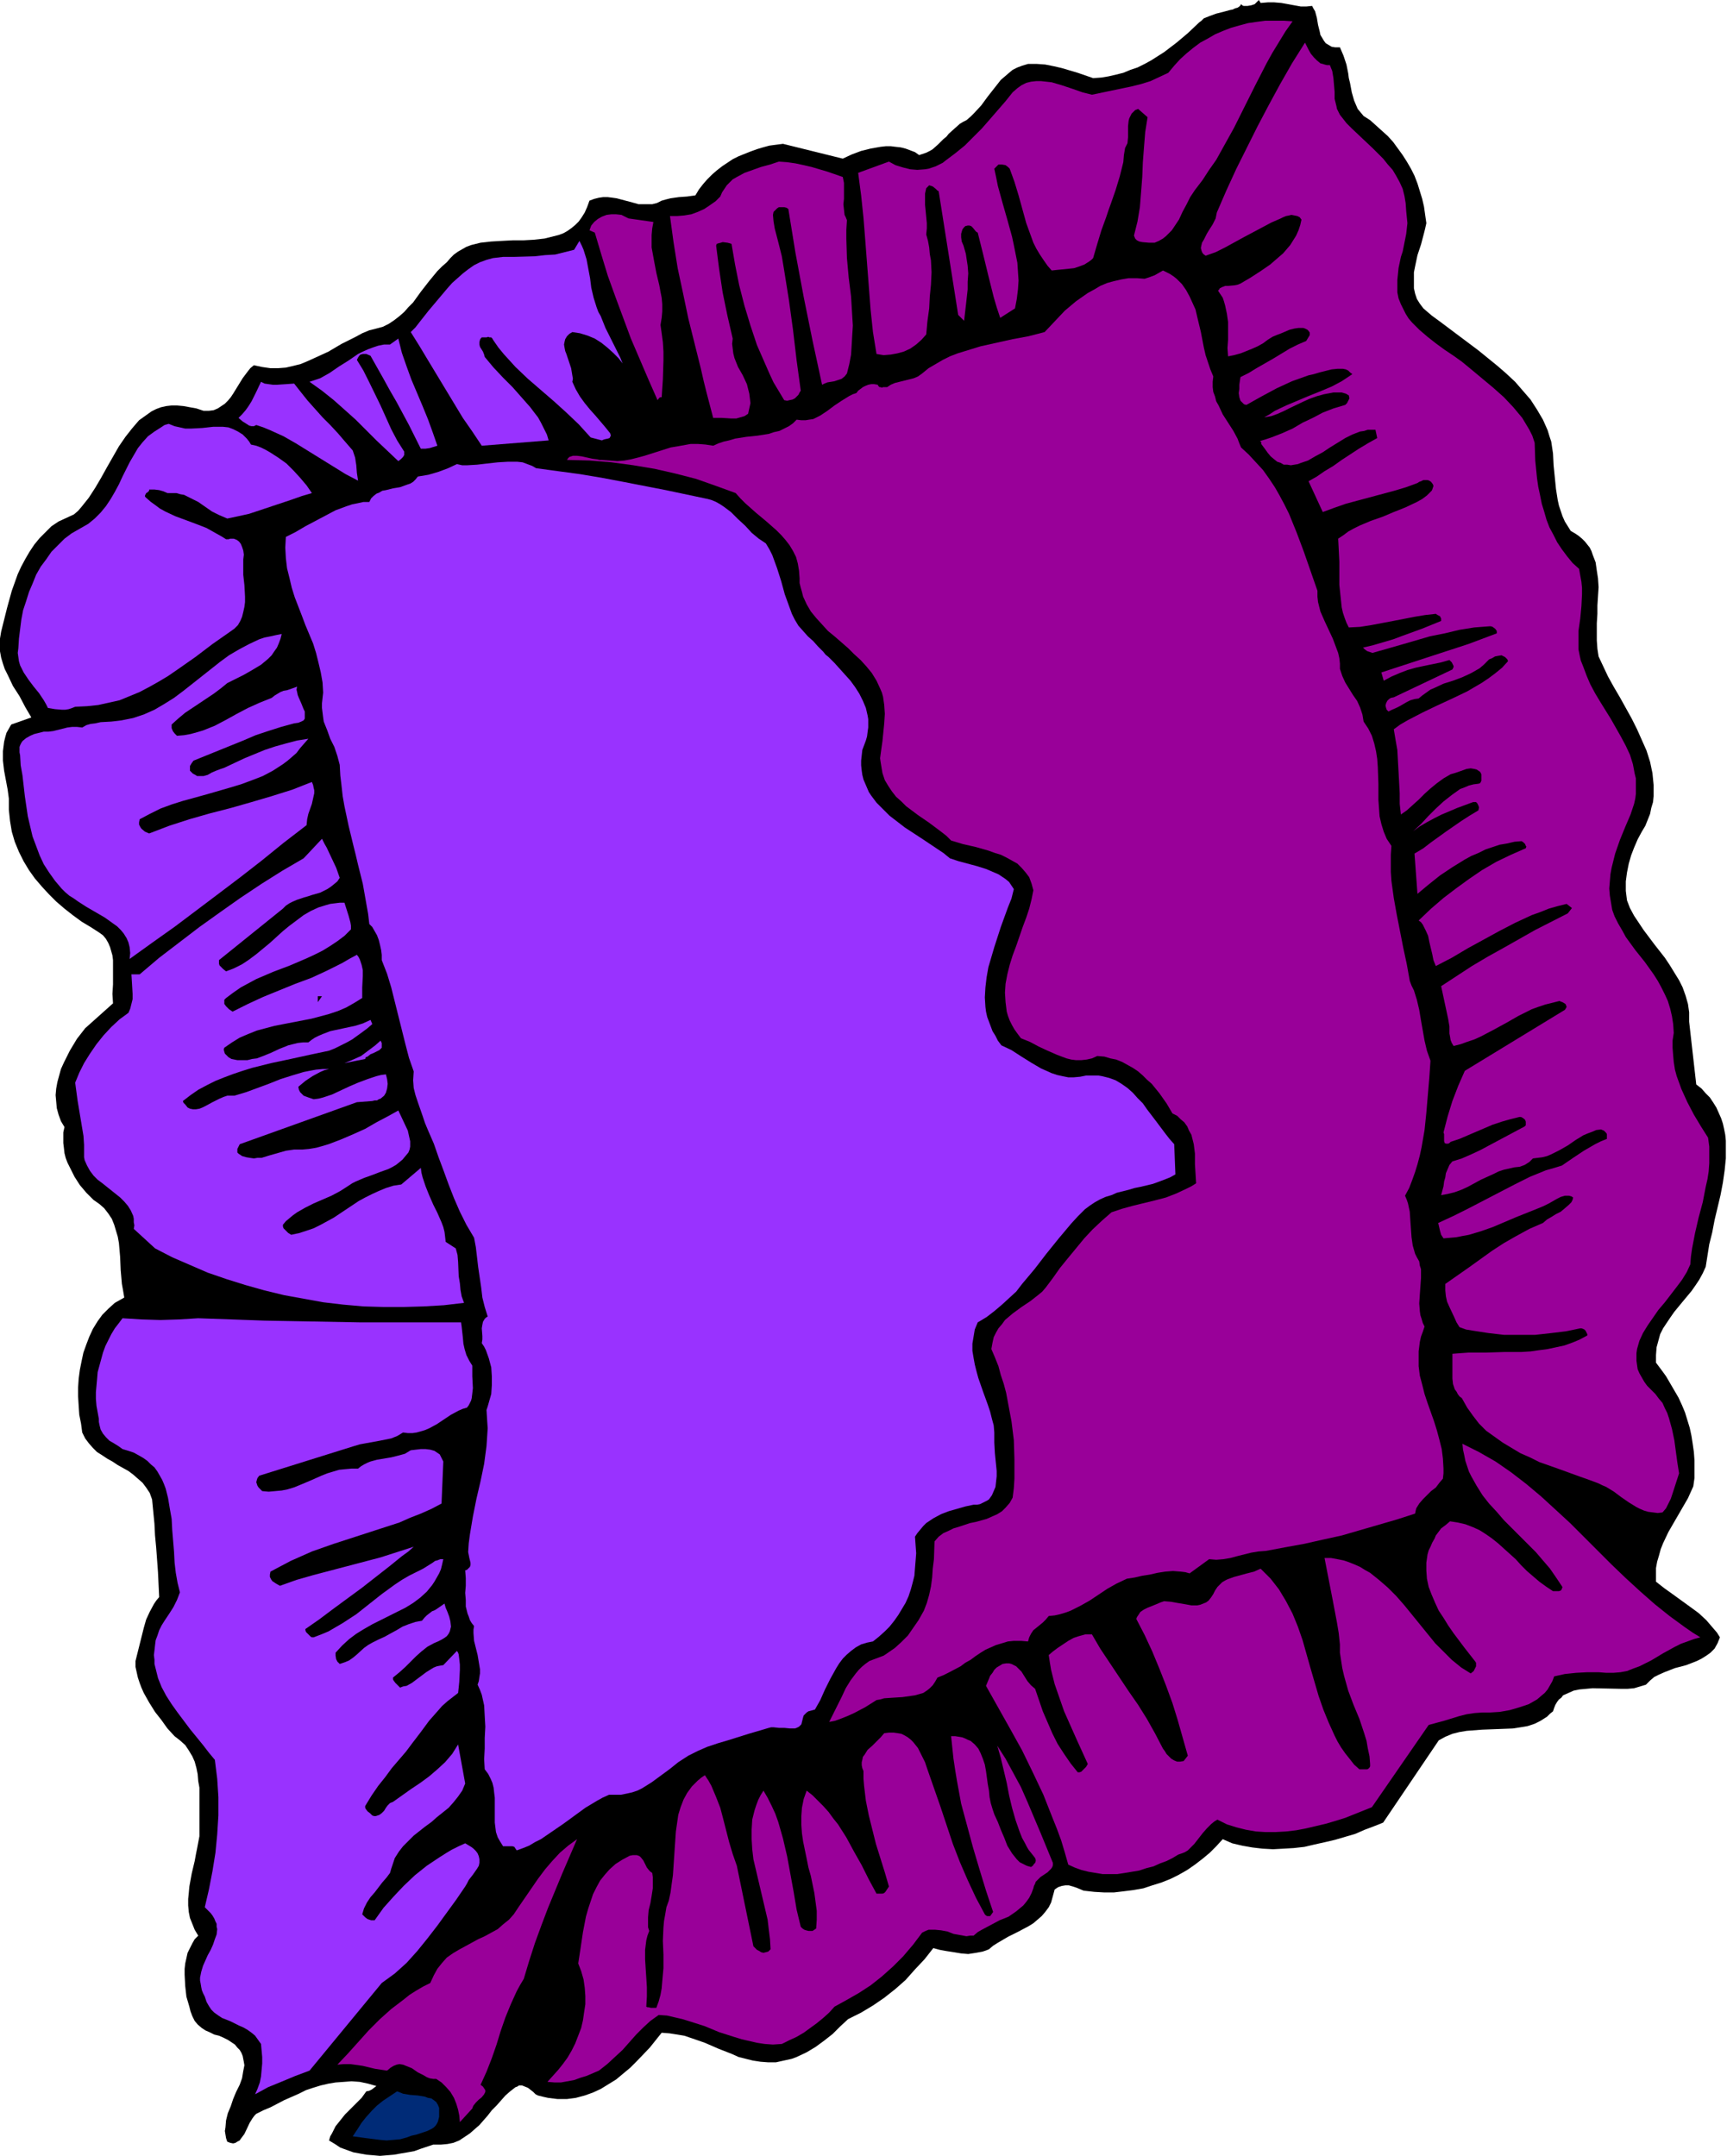 <svg xmlns="http://www.w3.org/2000/svg" fill-rule="evenodd" height="588.515" preserveAspectRatio="none" stroke-linecap="round" viewBox="0 0 2918 3642" width="471.446"><style>.brush1{fill:#000}.pen1{stroke:none}.brush2{fill:#909}.brush3{fill:#9932ff}</style><path class="pen1 brush1" d="m2130 5 12-1h11l12 1 11 2 11 2 11 2h9l10-1 2 4 3 5 3 11 2 12 3 12 1 5 3 5 3 5 3 4 5 3 5 3 6 1h8l3 7 3 7 5 15 3 15 1 8 2 8 3 16 4 14 3 7 3 7 5 6 5 6 11 7 10 9 10 9 10 9 9 10 8 11 8 11 7 11 7 12 6 12 5 13 4 13 4 13 3 13 2 14 2 14-2 9-2 8-5 19-6 18-4 19-2 10v27l2 9 3 9 5 8 6 8 14 12 15 11 32 24 32 24 16 13 16 13 15 13 15 14 13 15 13 15 11 17 10 17 4 9 4 9 3 10 3 9 3 20 1 20 2 20 2 20 3 19 2 9 3 9 3 9 4 9 5 8 5 8 7 4 6 4 6 5 5 5 4 5 4 5 3 6 2 6 5 13 2 14 2 13 1 15-2 31v14l-1 16v29l1 14 2 13 8 17 8 17 10 18 10 17 10 18 10 18 9 18 8 18 8 18 6 19 4 19 1 10 1 10v19l-1 10-3 10-2 10-4 10-4 10-6 10-7 13-6 14-5 13-4 14-3 15-2 15v16l2 16 5 13 7 13 8 12 8 12 18 24 18 23 8 12 8 13 8 13 6 12 5 14 4 14 2 14v16l12 106 9 7 7 8 7 7 6 9 5 8 4 9 4 9 3 9 2 9 2 10 1 10v30l-2 20-3 21-4 21-10 42-4 21-5 20-3 19-3 19-5 11-6 11-6 9-7 10-15 18-14 17-7 10-6 9-6 9-5 10-3 11-3 11-1 13v13l9 12 8 11 7 12 7 12 7 12 6 13 5 12 4 13 4 13 3 14 2 13 2 14 1 14v30l-2 14-9 20-11 19-22 38-9 19-4 10-3 11-3 10-2 11v23l14 11 14 10 29 21 15 11 13 12 12 14 6 7 5 8-2 5-2 5-5 9-7 7-7 5-8 5-8 4-18 7-19 5-18 7-9 4-8 4-7 6-7 7-10 3-10 3-11 1h-11l-48-1-11 1-11 1-10 2-9 4-9 4-3 4-4 3-3 4-3 5-2 5-2 6-5 4-5 5-11 7-10 5-12 4-12 2-13 2-26 1-26 1-13 1-13 1-12 2-12 3-12 5-11 6-94 139-15 6-16 6-16 7-17 5-17 5-17 4-18 4-17 4-18 2-17 1-18 1-18-1-17-2-17-3-17-4-16-7-11 12-11 11-12 10-13 10-13 9-14 8-14 7-15 6-16 5-15 5-17 3-16 2-17 2h-16l-17-1-18-2-12-5-6-2-7-2h-6l-6 1-6 2-6 4-3 11-3 11-4 8-6 8-6 7-7 6-7 6-8 5-17 9-18 9-17 10-8 5-7 6-5 2-6 2-11 2-13 2-12-1-12-2-13-2-11-2-11-3-15 19-16 17-16 18-17 15-19 15-19 13-20 12-22 11-13 12-13 13-14 11-15 11-15 9-17 8-8 3-9 2-9 2-9 2h-13l-13-1-13-2-12-3-12-3-11-5-23-9-23-10-23-8-12-4-12-2-13-2-13-1-20 25-22 23-11 11-12 10-12 10-13 8-13 8-13 6-14 5-15 4-15 2h-16l-8-1-8-1-9-2-8-2-4-2-4-4-9-7-5-2-5-2h-5l-3 2-3 1-9 7-8 7-15 17-8 8-7 9-14 16-8 7-8 7-9 6-9 6-10 4-10 2-11 1h-13l-21 7-11 4-11 2-12 2-11 2-24 2-11-1-12-1-11-2-11-2-11-4-11-4-9-6-10-6 2-7 3-5 6-12 8-10 8-10 10-10 9-9 9-9 8-11 5-1 4-2 4-3 4-3-14-4-14-3-14-1-13 1-14 1-12 2-13 3-13 4-12 4-12 6-25 11-23 12-12 5-12 6-3 3-3 4-5 8-9 19-3 4-3 4-2 3-4 2-3 2-4 1-5-1-5-2-2-6-1-6-1-6 1-6 1-12 3-12 5-12 4-12 5-12 6-12 4-11 2-12 2-10-1-6-1-5-1-5-2-5-3-5-4-4-4-5-6-4-6-4-8-4-7-3-8-2-8-4-7-3-6-4-7-6-5-6-4-8-3-8-2-8-5-17-2-18-1-19v-10l1-9 2-9 2-9 4-8 4-8 4-7 6-6-6-10-4-10-4-10-2-10-1-11v-11l1-10 1-11 4-22 5-21 2-11 2-10 4-21v-82l-2-11-1-12-2-10-3-11-4-9-6-10-6-9-9-8-9-7-12-13-10-14-11-14-10-16-9-16-4-9-3-8-3-9-2-9-2-9v-10l7-28 7-28 4-14 6-13 7-13 4-6 5-6-1-21-1-21-3-41-2-21-1-20-4-41-4-11-6-9-6-8-8-7-8-7-8-6-18-10-9-6-9-5-9-6-8-5-7-7-7-8-6-8-5-10-2-15-3-15-1-15-1-16v-15l1-15 2-15 3-15 3-14 5-14 5-13 6-13 8-13 8-11 10-10 11-10 16-9-2-12-2-11-2-23-1-23-2-23-2-11-3-10-3-10-4-10-6-9-7-9-8-7-10-7-12-12-11-13-9-14-4-8-4-8-4-8-3-8-2-8-1-9-1-8v-18l2-9-6-10-4-11-3-11-1-11-1-11 1-11 2-11 3-11 3-11 5-11 5-10 5-10 12-20 14-18 47-42-1-16 1-16v-41l-1-8-2-7-2-7-3-7-4-7-5-6-7-5-14-9-15-9-15-11-14-11-14-12-12-12-12-13-12-14-10-14-9-15-8-16-7-17-5-17-3-18-2-19v-19l-2-15-3-16-3-16-2-17v-16l1-8 1-8 2-8 2-7 4-7 4-7 34-12-10-17-10-19-11-17-9-19-5-10-3-9-3-10-2-11-1-10 1-11 2-12 3-12 7-28 8-29 5-14 5-14 6-13 7-13 7-12 8-12 9-11 10-10 10-10 12-8 13-6 13-6 7-6 6-7 12-15 11-17 10-17 10-18 20-35 11-16 11-14 6-7 6-7 7-5 7-5 7-5 8-4 8-3 9-2 9-1h9l11 1 11 2 11 2 12 4h9l8-1 7-3 6-4 6-4 5-5 5-6 4-6 8-13 8-13 9-12 4-5 6-5 14 3 14 2h13l13-1 13-3 12-3 12-5 11-5 24-11 22-13 24-12 11-6 12-5 12-3 11-3 10-5 9-6 9-7 8-7 7-8 8-8 13-18 7-9 7-9 14-17 8-8 8-7 6-7 6-6 7-5 7-4 7-4 8-3 8-2 8-2 18-2 17-1 19-1h18l18-1 18-2 8-2 8-2 8-2 8-3 7-4 7-5 6-5 6-6 5-7 5-8 4-9 4-11 8-3 8-2 7-1h8l8 1 7 1 15 4 15 4 7 2h23l8-2 8-4 7-2 8-2 14-2 14-1 14-2 6-10 7-9 7-8 8-8 8-7 9-7 9-6 9-6 10-5 10-4 10-4 11-4 10-3 11-3 23-3 101 25 15-7 16-6 16-4 17-3 9-1h8l8 1 9 1 8 2 8 3 8 3 7 5 6-2 6-2 6-3 5-3 9-8 9-9 5-4 4-5 10-9 9-8 5-3 6-3 7-6 6-6 12-13 11-15 11-14 11-14 7-6 7-6 6-5 8-4 8-3 10-3h15l14 1 15 3 13 3 27 8 26 9 14-1 12-2 13-3 12-3 12-5 12-4 12-6 11-6 22-14 21-16 19-16 19-18 4-3 4-4 5-2 5-2 11-4 12-3 11-3 5-1 4-2 4-1 3-2 2-2 1-2 2 2 2 1h7l6-1 6-2 7-7 3 5z"/><path class="pen1 brush2" d="m2184 36-12 17-11 18-11 18-10 18-19 37-18 36-18 36-20 36-10 18-12 17-11 17-13 17-8 12-6 12-7 13-6 13-8 12-4 6-5 5-5 5-5 4-7 4-7 3h-10l-11-1-5-1-4-2-3-3-2-5 3-12 3-12 4-24 2-25 2-26 1-25 2-26 2-25 4-25-16-14-5 2-3 3-3 3-2 4-2 4-1 4-1 9v19l-1 10-2 4-2 4-2 12-1 12-6 24-7 23-8 23-4 11-4 12-8 22-7 23-7 24-3 3-4 3-8 5-8 3-9 3-9 1-10 1-10 1-9 1-7-8-7-10-6-9-6-10-5-10-4-11-8-22-13-47-7-23-8-22-3-3-4-3-6-1h-6l-7 7 3 14 3 15 8 29 8 28 8 29 3 14 3 15 3 15 1 15 1 15-1 15-2 16-3 16-25 16-6-18-5-17-9-36-9-37-9-36-2-1-2-2-4-5-3-3-3-1h-3l-4 1-3 3-2 3-2 7v6l1 7 3 7 4 14 1 7 2 13 1 13-1 14v13l-3 27-3 26-10-10-33-209-2-1-3-3-5-4-3-1-3-1-2 2-1 1-2 2-2 9v19l1 10 2 21v9l-1 10 3 11 2 11 1 11 2 11 1 20-1 21-2 20-1 20-3 22-2 22-8 9-9 8-10 7-11 5-11 3-11 2-12 1-12-2-6-37-4-38-3-39-3-39-3-39-3-38-4-38-5-38 52-19 11 6 13 4 12 3 12 1 13-1 6-1 6-2 6-2 6-3 6-3 5-4 16-12 16-13 15-15 14-14 14-16 13-15 13-15 12-15 8-7 7-5 8-4 8-2 9-1h8l9 1 9 1 17 5 18 6 17 6 8 2 8 2 67-14 16-4 16-5 15-7 15-7 10-12 10-11 11-10 11-9 12-9 13-7 12-7 14-6 13-5 14-4 15-4 14-2 15-2h31l15 1zm63 74 2 5 2 5 2 12 2 23v12l3 12 1 5 3 6 2 4 4 5 7 9 9 9 18 17 18 17 17 17 8 10 8 9 6 10 6 11 5 11 3 12 2 12 1 14 1 10 1 10-1 9-1 9-4 20-2 10-3 9-4 19-1 10-1 10v21l2 10 4 10 4 8 4 8 5 8 6 7 12 12 14 12 14 11 15 11 15 10 14 10 17 14 18 15 18 15 18 16 16 17 15 18 6 10 6 10 5 10 4 12 1 30 3 30 2 14 3 14 3 15 4 13 4 14 5 13 7 13 6 12 8 12 9 12 9 11 11 10 2 11 2 11 1 10v11l-1 20-2 21-3 21v31l2 10 2 9 4 10 6 16 6 14 8 15 9 15 18 29 17 30 8 15 7 15 5 16 3 16 2 8v26l-1 8-2 9-3 9-3 9-9 21-9 22-8 23-3 12-3 12-2 11-1 12-1 12 1 12 2 12 2 12 4 11 6 12 7 12 6 11 16 22 8 10 8 10 15 21 7 11 6 11 6 12 5 11 4 13 3 13 2 13 1 15-2 13v12l1 13 1 11 2 13 3 11 4 11 4 11 10 22 11 21 12 20 12 19 2 15v28l-1 14-2 13-3 13-5 26-7 26-6 26-5 26-2 14-1 13-6 13-8 13-9 12-10 13-10 13-11 13-9 13-9 13-8 13-6 13-2 7-2 7-1 7v13l1 7 1 7 3 7 4 7 4 7 5 7 7 7 7 7 6 8 6 7 4 9 4 8 3 9 5 18 4 19 5 37 3 19-11 34-3 9-4 8-4 8-6 7-8 1-8-1-8-1-7-2-7-3-6-3-13-8-13-9-12-9-13-8-7-3-6-3-16-6-17-6-33-12-34-12-16-8-16-7-15-9-15-9-14-10-14-10-12-12-10-13-10-14-9-16-4-3-3-4-2-4-3-4-3-9-1-9v-42l13-1 14-1h29l31-1h29l16-1 14-2 15-2 14-3 14-3 14-5 12-5 13-7v-2l-1-2-1-2-1-2-2-2-2-1-3-1h-2l-24 5-25 3-27 3h-53l-26-3-13-2-13-2-12-2-11-4-5-8-4-9-8-17-4-9-2-9-1-10v-11l40-28 39-28 20-13 21-12 22-12 23-10 7-6 7-4 8-5 8-4 6-5 7-6 5-5 2-4 1-4-3-2-4-1h-7l-7 2-6 3-14 8-8 4-7 3-40 16-40 17-20 7-20 6-11 2-10 2-11 1-11 1-2-3-2-3-2-7-3-13 26-12 26-13 25-13 52-27 26-13 27-11 14-4 13-4 19-13 18-12 19-11 10-5 10-4v-8l-1-2-4-4-5-2-8 1-7 3-8 3-7 3-13 8-13 9-14 8-14 7-7 3-8 2-8 1-8 1-3 3-3 3-8 5-8 3-9 1-18 4-9 3-8 4-11 5-11 5-11 6-11 6-11 5-11 4-12 3-11 2 4-15 1-8 2-7 1-7 3-7 3-7 5-6 16-5 16-7 15-7 15-8 30-16 30-16 2-2v-6l-1-3-2-2-3-2-2-1h-3l-16 4-14 4-15 5-14 6-28 12-14 6-15 5-2 2-2 1h-4l-2-1-1-3v-12l-1-3 7-27 8-26 10-26 11-25 169-103 2-3 1-2-1-3-1-2-5-3-3-1-2-1-12 3-12 3-12 4-11 4-22 11-21 12-22 12-21 11-11 5-12 4-11 4-12 3-3-5-2-5-1-6-1-5v-12l-1-6-1-6-12-56 26-17 26-17 27-16 27-15 53-30 55-28 7-9-9-7-16 4-14 4-15 6-14 5-28 13-27 14-53 29-27 16-27 14-4-10-2-10-5-21-2-10-4-9-5-10-3-4-4-3 21-20 21-18 21-16 22-16 22-15 24-14 25-12 25-11 1-3-1-1-1-3-3-3-3-2-12 1-13 3-12 2-12 4-12 4-12 6-12 5-11 6-21 13-21 14-20 16-18 15-5-68 15-9 13-10 25-18 26-18 14-9 15-9 1-5-1-3-1-2-1-2-2-2h-5l-27 10-26 11-12 6-13 7-12 7-11 8 13-12 12-13 13-13 13-12 14-11 7-5 7-5 8-3 7-3 8-2 8-1 3-1 1-2 1-2v-11l-2-4-3-2-3-2-4-1-6-1-7 1-14 5-6 2-7 2-12 7-11 8-11 9-10 9-10 10-10 9-10 9-10 7-2-18v-18l-2-37-1-18-1-18-3-17-3-18 11-8 12-7 25-13 25-12 26-12 25-12 12-7 12-7 12-8 12-9 11-9 10-11-1-3-2-2-2-2-2-1-4-2-6 1-5 1-5 3-5 2-3 3-6 6-7 6-7 4-7 4-15 7-16 6-16 5-15 7-7 3-7 5-7 5-6 5-7 1-7 2-6 3-12 7-6 3-7 3-6 3-3-3-1-3-1-4 1-4 2-4 3-3 3-2 5-1 99-47 1-2 1-2v-2l-1-2-2-4-4-4-14 4-29 6-14 3-14 4-13 5-14 6-13 7-4-14 49-16 49-16 49-16 48-18v-4l-2-3-1-1-4-3-3-1h-2l-26 2-25 4-25 6-25 5-48 14-49 14-9-3-4-3-3-3 17-4 17-5 17-5 16-6 33-12 32-13v-4l-2-4-4-2-3-2-18 2-18 3-36 7-37 7-19 3-19 1-4-8-3-8-3-9-2-9-2-19-2-19v-39l-1-20-1-19 9-6 8-6 9-5 10-5 19-8 20-7 19-8 20-8 19-9 9-5 8-6 4-4 4-4 1-2 1-3 1-3-1-3-3-4-3-2-3-1h-7l-4 2-3 1-3 2-19 7-20 6-41 11-41 11-20 7-19 7-24-52 14-8 13-9 15-9 14-10 29-19 15-9 16-9-3-14h-13l-6 2-7 1-13 5-12 6-13 8-13 8-12 8-13 7-12 7-12 4-5 2-6 1-6 1-6-1h-6l-5-3-6-2-5-4-6-5-5-6-5-7-6-8v-3l-1-1-1-1 10-3 9-3 18-7 18-8 17-10 17-8 17-9 18-7 10-3 10-3 3-3 2-4 2-4-1-5-5-3-7-2h-14l-16 3-7 2-4 1-3 1-11 4-11 5-21 10-10 5-11 5-11 4-12 2 9-5 9-6 19-9 19-8 19-8 20-8 19-8 17-9 9-6 9-6-4-3-3-3-4-2-5-1h-9l-10 1-20 5-10 3-9 2-14 5-14 5-13 6-13 6-26 14-25 14-4-1-2-2-2-2-2-2-2-6-1-7 1-7v-7l1-7 1-6 14-7 13-8 14-8 14-8 28-17 14-7 14-6 3-5 3-5v-4l-2-3-2-2-4-2-3-1h-8l-7 1-8 2-14 6-8 3-7 3-8 5-8 6-9 5-9 4-10 4-10 4-11 3-10 2-1-14 1-14v-30l-2-14-3-14-2-7-2-6-4-6-4-6 2-2 1-2 4-2 5-2h5l11-1 5-1 5-2 17-10 17-11 16-11 15-13 7-6 6-7 6-7 5-8 5-8 4-9 3-9 2-9-3-4-4-2-5-1-5-1-4 1-5 1-5 2-4 2-16 7-15 8-32 17-31 17-16 8-17 6-4-3-2-3-1-3-1-4 1-5 1-4 3-5 5-10 3-5 7-11 5-10 1-5 1-5 16-37 17-37 18-36 18-36 19-36 19-35 20-35 22-35 3 6 3 6 4 7 5 6 5 5 6 5 4 1 3 1 4 1h5zm-823 189 2 10v27l-1 9 1 9 1 9 2 4 2 5-1 16v16l1 32 3 33 4 32 2 33 1 16-1 16-1 17-1 16-3 16-4 16-4 5-5 4-6 2-6 2-6 1-6 1-5 2-4 2-16-74-15-74-14-75-12-74-3-2-4-1h-9l-3 2-3 3-3 3-1 5 1 11 2 12 6 23 6 24 2 12 2 12 4 25 4 25 7 51 6 51 7 51-2 3-2 4-3 3-3 3-4 2-5 1-4 1-5-1-9-15-9-15-7-15-7-16-7-16-7-16-11-33-10-33-9-35-7-35-6-35-3-1-4-1-8-1-3 1-4 1-3 1-1 3 5 39 6 40 8 39 9 39-1 9 1 8 1 8 2 8 6 15 8 14 7 15 2 8 2 8 1 8 1 8-2 9-2 9-6 4-7 2-7 2h-8l-16-1h-15l-11-42-5-20-5-22-21-84-9-43-9-42-7-44-6-44h12l12-1 12-2 11-4 11-5 9-6 10-7 8-8 3-7 4-6 4-6 5-5 5-5 7-4 13-7 14-5 14-5 15-4 15-5 14 1 14 2 14 3 13 3 27 8 26 9zm-320 76-2 11-1 11v21l2 11 2 11 4 21 5 21 2 11 2 10 1 11v12l-1 11-2 12 2 14 2 15 1 16v15l-1 32-2 30h-2l-2 1-3 4-15-34-15-35-15-35-13-35-13-35-13-36-11-36-11-37-9-4 3-8 5-6 6-5 7-4 8-3 8-1h8l9 1 6 3 6 3 7 1 7 1 14 2 14 2z"/><path class="pen1 brush3" d="m1015 534 4 10 4 10 10 20 10 20 5 10 4 10-7-9-9-9-10-9-10-8-11-7-12-5-13-4-13-2-5 3-4 4-3 5-1 4-1 5 1 6 1 5 2 5 8 24 2 12 1 6-1 5 6 13 7 12 8 11 9 11 9 10 17 20 8 10 1 4-1 2-1 2-3 1-5 1-3 1-2 1-19-5-10-11-10-11-21-20-21-19-22-19-22-19-21-20-10-11-10-11-9-11-9-13-1-2-2-2h-3l-2-1-3 1h-8l-2 2-1 2-1 4v4l1 4 5 8 2 5 1 4 15 18 16 17 16 16 15 17 15 17 6 8 7 9 5 9 5 10 5 10 3 10-113 9-16-24-16-23-29-48-29-48-15-25-15-24 8-8 7-9 15-19 16-19 16-19 8-9 9-8 9-8 9-7 10-7 10-5 11-4 11-3 17-2h18l35-1 18-2 17-1 16-4 16-4 9-15 4 8 3 7 5 16 3 16 3 16 2 16 4 17 5 16 3 8 4 7z"/><path class="pen1 brush2" d="m2050 636-1 9v9l1 8 3 8 2 8 4 7 7 15 9 14 9 14 7 13 3 8 3 7 13 12 12 13 12 13 10 14 10 15 8 14 8 15 8 16 13 32 12 32 23 66v10l1 9 2 8 2 8 7 16 7 15 7 15 6 16 3 8 2 9 1 9v9l4 12 5 11 13 21 7 10 5 11 4 12 1 6 1 6 4 6 4 6 6 12 4 13 3 13 2 13 1 14 1 28v27l1 14 1 14 3 13 4 13 5 12 4 6 4 6-1 15v29l1 15 4 29 5 28 11 56 6 28 5 28 3 8 4 8 5 16 4 17 3 18 6 34 4 17 6 17-2 29-5 59-3 29-5 29-3 14-4 15-4 13-5 14-5 13-7 13 3 7 2 6 3 14 1 15 1 14 1 14 2 14 2 7 2 7 3 6 4 7 1 7 2 6v15l-1 14-1 14-1 15 1 13 1 7 2 6 2 7 3 6-3 9-3 8-2 9-1 8-1 8v25l2 16 4 15 4 16 5 15 11 31 5 16 4 15 4 16 2 16 1 17v8l-1 9-6 7-6 8-8 6-7 7-7 7-6 7-5 8-1 4-1 5-31 10-31 9-31 9-31 9-32 7-31 7-33 6-32 6-13 1-12 2-24 6-11 3-12 2-12 1-12-1-33 24-7-2-8-1-13-1-13 1-13 2-13 3-13 2-13 3-13 2-17 8-16 9-15 10-15 10-16 9-16 8-8 3-10 3-9 2-10 1-5 6-5 5-11 9-5 4-4 6-3 6-2 7-12-1h-12l-10 1-10 3-10 3-9 4-9 4-8 5-9 6-8 6-9 5-8 6-19 10-10 5-10 4-4 7-4 6-5 5-5 4-6 4-7 2-7 2-7 1-14 2-16 1-15 1-7 2-6 1-19 12-19 10-11 5-10 4-11 4-10 2 7-14 7-14 7-14 7-15 8-13 9-12 5-6 5-5 6-5 7-5 8-3 8-3 8-3 6-4 13-9 11-10 11-11 9-13 9-13 9-16 5-13 4-14 3-14 2-15 1-15 2-16 1-30 7-8 8-6 9-4 8-4 10-3 9-3 9-3 10-2 18-5 9-4 9-4 8-5 6-6 7-8 5-9 2-16 1-16v-33l-1-32-4-32-3-16-3-16-3-16-4-15-5-15-4-15-6-15-6-14 2-11 2-9 4-8 4-7 6-7 5-7 13-11 15-11 15-10 14-11 6-5 6-7 12-16 12-17 13-16 14-17 14-17 14-15 16-15 16-14 18-6 18-5 37-9 19-5 18-7 17-8 8-4 8-5-1-16-1-16v-18l-2-16-2-8-2-8-4-7-3-7-5-7-6-5-6-6-8-4-10-17-12-17-13-16-8-7-7-7-8-7-9-6-9-5-9-5-10-4-10-2-10-3-12-1-9 4-9 2-9 1h-9l-8-1-8-2-8-3-8-3-16-7-15-7-15-8-15-6-6-8-5-7-4-7-4-8-3-8-2-7-1-8-1-8-1-16 1-15 3-16 4-16 5-16 6-16 11-32 6-16 5-15 4-16 3-15-3-11-4-11-6-8-7-8-7-7-9-5-9-5-10-5-10-3-11-4-21-6-22-5-10-3-10-3-8-8-9-7-20-15-19-13-20-15-8-8-9-8-7-9-6-9-6-10-4-12-2-12-1-6-1-7 2-15 2-14 3-30 1-16-1-15-2-14-2-7-3-7-6-13-8-13-9-11-10-11-11-10-10-10-23-20-11-9-10-11-10-11-9-11-7-12-6-13-2-8-2-7-2-8v-8l-1-13-2-12-3-11-5-10-6-10-7-9-7-8-8-8-17-15-18-15-18-16-8-8-8-9-33-12-34-12-35-9-35-8-36-6-37-5-37-3-38-1 2-3 2-2 3-1 3-1h7l8 1 9 2 9 2 8 1 4 1h4l13 1 13 1 12-1 11-2 12-3 11-3 22-7 22-7 12-2 11-2 11-2h12l13 1 13 2 9-4 9-3 9-2 10-3 19-3 19-2 19-3 9-3 9-2 8-4 8-4 7-5 6-6 8 1h7l6-1 7-1 6-3 6-3 12-8 12-9 12-8 13-8 6-3 6-2 3-4 4-3 4-3 4-2 5-2 5-1h5l6 1 1 2 2 2h2l2 1 2-1h7l6-4 7-3 8-2 8-2 8-2 8-2 7-3 7-5 11-9 12-7 12-7 12-6 13-5 13-4 26-8 27-6 27-6 27-5 27-7 17-18 17-18 19-16 10-7 10-7 11-6 10-6 12-5 11-3 13-3 12-2h14l13 1 9-3 8-3 7-4 7-4 6 3 6 3 6 4 5 4 9 9 7 10 6 11 5 11 5 11 3 13 6 25 5 26 3 13 4 12 4 12 5 12z"/><path class="pen1 brush3" d="m739 753-13 4-7 1h-8l-10-20-10-20-21-39-11-19-11-20-22-39-7-3h-6l-4 1-2 2-2 3-2 4 11 18 10 20 19 39 18 40 10 19 12 19v6l-1 1-1 2-4 4-4 3-19-18-18-17-18-18-17-17-19-17-18-16-20-16-21-15 9-3 9-3 16-9 16-11 16-10 16-11 8-4 9-4 8-3 9-3 10-2h10l14-10 6 24 8 23 8 22 19 45 9 22 8 22 8 23zM497 648l11 14 12 15 25 28 13 13 13 14 12 14 13 15 2 6 2 6 2 13 1 13 2 13-21-11-21-13-42-26-21-13-21-12-22-10-12-5-12-4-4 2h-4l-4-1-3-2-8-5-7-6 6-6 6-7 5-7 5-8 8-16 8-17 6 3 7 1 7 1h7l15-1 14-1zm-73 103 9 2 8 3 8 4 7 4 14 9 14 10 12 12 11 12 11 13 9 13-17 5-17 6-36 12-18 6-18 6-18 4-19 4-7-3-7-3-12-6-23-16-12-6-6-3-6-3-6-1-7-2h-15l-7-3-7-2-8-1h-9v2l-1 1-2 2-2 1-1 2-1 2v2l2 2 8 7 7 5 8 6 9 5 17 8 35 13 18 7 16 9 9 5 8 5h4l3-1h6l5 2 4 3 3 4 2 5 2 6 1 7-1 8v26l2 18 1 19v9l-1 8-2 9-2 8-3 7-4 7-6 6-7 5-30 21-29 22-30 21-16 11-15 9-16 9-17 9-17 7-17 7-18 4-18 4-19 2-20 1-5 2-6 2-6 1h-5l-12-1-12-2-3-6-4-7-8-12-9-11-9-12-8-12-3-6-3-6-2-7-1-7-1-7 1-8 1-16 2-16 2-16 3-16 5-15 5-16 6-14 6-15 8-14 9-12 9-13 11-11 11-11 12-9 14-8 14-8 11-9 10-10 9-11 8-12 7-12 7-13 6-13 6-12 6-12 7-12 7-12 8-10 9-10 11-8 11-7 6-4 7-2 10 4 9 2 9 2h10l19-1 18-2h17l9 1 8 3 8 4 8 5 7 7 4 5 3 5z"/><path class="pen1 brush3" d="m906 791 37 5 37 5 36 6 37 7 72 14 71 15 7 2 7 3 7 4 6 4 12 9 12 12 12 11 11 12 12 10 6 4 6 4 6 10 5 10 4 11 4 11 7 22 6 22 8 22 4 11 5 10 6 10 8 9 8 9 9 8 8 9 9 9 4 5 5 4 10 10 18 20 9 10 8 11 7 11 6 12 5 12 3 13 1 6v14l-1 7-1 8-2 7-3 8-3 8-1 9-1 9v8l1 9 1 7 2 8 3 7 3 7 3 7 4 6 9 12 11 11 11 11 13 10 13 10 26 17 27 18 12 8 11 9 15 5 15 4 15 4 16 5 14 6 7 3 6 4 6 4 6 5 4 6 4 6-4 16-6 15-12 33-11 34-5 17-5 17-3 17-2 17-1 17 1 16 1 8 2 9 3 8 3 8 3 8 5 8 4 8 6 8 17 8 17 11 16 10 17 10 9 4 9 4 9 3 9 2 10 2h9l11-1 10-2h21l6 1 12 3 11 4 10 6 10 7 9 8 8 9 9 9 7 10 16 21 15 20 7 9 8 9 2 51-9 5-10 4-19 7-21 5-10 2-10 3-20 5-9 4-10 3-9 4-9 5-9 6-8 6-12 12-11 12-21 25-21 26-20 26-21 25-10 13-12 11-12 11-13 11-13 10-15 9-5 12-2 12-2 12v12l2 12 2 11 3 12 3 11 8 23 8 22 4 12 3 12 3 11 1 12v17l1 18 2 20 1 10v9l-1 9-1 9-3 7-3 7-5 7-3 2-4 2-4 2-4 2-5 1h-6l-14 3-14 4-14 4-13 5-13 7-6 4-6 4-5 5-5 6-5 6-4 6 1 14 1 14-1 13-1 12-1 13-3 12-3 11-4 12-5 11-6 10-6 10-7 10-8 10-8 8-10 9-10 8-10 2-10 3-9 5-8 6-7 6-7 7-6 8-5 8-10 18-9 18-8 18-9 16-7 2-4 1-3 2-2 2-3 3-1 3-1 4-1 4-1 4-2 2-2 2-4 2-3 1h-8l-10-1h-9l-9-1h-4l-4 1-34 10-35 11-17 5-18 6-16 7-16 8-17 11-15 12-15 11-15 11-8 5-8 5-8 4-9 3-9 2-10 2h-20l-11 5-9 5-20 12-37 27-19 13-19 13-10 5-10 6-10 4-11 4-2-3-2-3-3-1h-16l-5-8-4-7-3-9-1-8-1-8v-42l-1-8-1-9-2-8-3-7-4-8-6-8-1-17 1-18v-18l1-19-1-18-1-18-2-9-2-9-3-8-4-9 2-6 1-7 1-6v-7l-2-12-2-12-3-12-3-12-1-13v-6l1-6-4-5-3-5-2-6-2-5-3-12v-11l-1-12 1-12v-13l-1-13 3-1 2-2 3-3 1-3v-4l-1-4-1-4-1-5-1-5 1-15 2-15 5-30 6-30 7-30 6-29 2-15 2-15 1-15 1-15-1-15-1-16 2-6 2-7 4-14 1-15v-15l-1-15-4-15-5-14-3-6-4-6 1-6v-6l-1-13 1-6 1-5 3-5 2-2 3-2-5-16-4-16-2-17-5-34-2-17-2-17-3-16-13-22-11-22-10-23-9-23-8-22-9-24-8-23-10-23-5-12-4-12-8-23-4-12-3-12-1-13 1-15-8-23-6-23-24-96-7-23-9-23v-9l-1-8-2-9-2-8-3-8-4-7-4-7-5-5-2-17-3-17-6-34-8-32-4-17-4-16-8-33-7-33-3-17-2-18-2-17-1-18-4-15-5-15-7-14-5-14-6-15-1-7-1-8-1-8v-8l1-9 1-9-1-17-3-17-4-17-4-16-5-16-13-31-6-16-12-31-5-16-4-17-4-16-2-17-1-18 1-18 16-8 17-10 17-9 17-9 17-9 19-7 9-3 10-2 9-2h10l3-6 4-4 5-4 5-2 5-3 6-1 12-3 12-2 11-4 6-2 5-3 4-4 4-5 18-3 17-5 16-6 15-7 9 2h8l17-1 17-2 18-2 17-1h16l9 1 8 3 8 3 7 4zm-430 280-2 8-3 8-3 7-5 7-4 6-6 6-6 5-6 5-15 9-14 8-14 7-14 7-11 9-12 9-24 16-12 8-12 8-12 10-11 10v6l2 5 3 4 4 4 12-1 11-2 11-3 10-3 10-4 10-4 19-10 18-10 19-10 20-9 10-4 10-4 5-4 5-3 5-3 5-2 6-1 6-2 11-4-1 5 1 4 1 5 2 5 4 9 4 10 2 4v12l-2 3-4 2-5 2-7 1-22 6-22 7-21 7-21 9-42 17-42 17-3 4-3 5v8l2 2 3 3 4 2 3 2h11l7-2 7-4 7-3 8-3 6-2 17-8 17-8 17-7 17-7 18-6 18-5 19-5 19-3-7 8-7 8-6 8-8 7-7 6-8 6-17 11-17 9-18 7-19 7-20 6-38 11-40 11-19 6-19 7-18 9-17 9-1 5v4l2 4 2 3 6 5 7 3 34-13 34-11 35-10 35-9 35-10 34-10 35-11 33-13 2 5 1 5 1 4v5l-2 9-2 9-6 17-2 9-1 10-39 30-37 30-36 28-37 28-73 55-38 27-39 28 1-10-1-10-2-8-3-7-5-8-5-6-6-6-7-5-14-10-31-18-14-9-7-5-8-5-7-6-6-6-11-13-10-14-9-14-7-15-6-16-6-16-4-17-4-17-5-34-4-35-3-17-1-17-1-5v-9l1-3 2-4 2-3 6-5 7-4 7-3 8-2 8-2h8l8-1 8-2 8-2 8-2 8-1h8l9 1 7-4 7-2 8-1 9-2 18-1 9-1 8-1 10-2 10-2 9-3 9-3 18-8 17-10 16-10 16-12 62-49 15-11 17-10 17-9 17-8 9-3 10-2 9-2 10-2z"/><path class="pen1 brush3" d="m574 1483-4 6-6 5-5 4-6 4-12 6-14 4-6 2-7 2-12 4-7 3-6 3-6 4-5 5-108 87v6l1 3 2 2 4 4 5 4 13-5 14-7 12-8 12-9 23-19 22-20 11-9 12-9 12-9 12-7 13-6 13-4 7-2 8-1 8-1h8l7 22 3 11 1 6v6l-11 11-12 9-12 8-13 8-14 7-13 6-28 12-29 11-28 12-13 7-13 7-13 9-12 9-3 3v7l3 4 2 2 3 3 6 4 26-13 26-12 27-11 27-11 27-10 26-12 26-13 12-7 13-7 3 4 2 4 3 9 2 9v10l-1 19v18l-13 8-14 8-14 6-15 5-15 4-15 4-31 6-31 6-15 4-15 4-15 6-14 6-13 8-13 9-1 3 1 4 1 3 2 2 4 4 5 3 10 2h17l8-2 8-1 8-3 15-6 15-7 15-6 8-2 8-2 9-1h9l5-4 6-4 6-3 7-3 13-5 14-3 14-3 14-3 13-4 13-6 3 7-8 7-8 6-18 13-9 5-10 5-10 5-10 4-33 7-32 7-33 7-32 8-16 5-15 5-16 6-15 6-14 7-15 8-13 9-13 10 1 3 3 3 4 5 4 2 5 1h5l6-1 5-2 6-3 11-6 12-6 7-3 6-2h12l20-6 19-7 19-7 20-8 19-6 20-6 10-2 11-2 11-1h11l-8 2-7 3-13 7-12 8-6 5-6 5 1 5 2 4 3 3 3 3 8 3 9 3 8-1 8-2 15-5 15-7 15-7 14-6 16-6 15-5 8-2 8-1 2 8 1 8-1 8-2 7-3 5-6 5-3 1-3 2h-4l-4 1-26 2-198 71-2 4-2 4v6l2 2 6 4 7 2 6 1 7 1 6-1h7l13-4 14-4 14-4 14-2h14l11-1 12-2 11-3 10-3 21-8 21-9 20-9 19-11 19-10 18-10 8 17 8 17 2 9 2 9v9l-1 5-2 5-5 6-5 6-6 5-5 4-7 4-6 3-14 5-13 5-14 5-14 6-6 3-6 4-14 9-15 8-30 13-14 7-14 8-7 5-6 5-6 5-5 6v3l1 3 4 4 4 4 5 3 14-3 12-4 12-4 12-6 11-6 11-6 21-14 21-14 11-6 12-6 11-5 12-5 13-4 13-2 33-28 1 8 2 8 5 15 6 15 7 16 7 14 7 16 3 8 2 8 1 8 1 9 17 11 3 11 1 12 1 24 2 12 1 11 2 11 4 11-34 4-34 2-34 1h-34l-34-1-34-3-34-4-33-6-33-6-33-8-32-9-32-10-32-11-30-13-30-13-29-15-36-33 1-6-1-5v-6l-1-5-4-9-5-8-6-7-7-7-15-12-15-12-8-6-7-7-6-8-5-9-4-9-1-5v-21l-1-15-5-30-5-30-2-15-2-15 7-17 8-16 10-16 11-16 12-15 13-14 14-13 15-11 3-7 2-8 2-8v-9l-1-17-1-16h14l33-28 34-26 34-26 35-25 34-24 36-24 35-22 36-21 31-33 4 8 4 7 8 17 8 17 6 17z"/><path class="pen1 brush1" d="M537 1693v-10h7l-7 10z"/><path class="pen1 brush3" d="m617 1789-45 9 10-2 10-4 9-4 9-4 8-6 8-6 8-6 9-8 2 4v8l-2 2-2 2-4 2-6 3-5 2-5 4-3 1-1 3zm-282 438 57 2 55 2 55 1 54 1 54 1h169l1 7 1 9 1 9 1 11 2 9 3 10 5 10 5 8v18l1 20-1 9-1 8-1 4-2 4-2 4-3 4-7 2-7 3-13 7-24 16-13 7-7 3-7 2-7 2-7 1h-8l-8-1-5 3-5 3-10 4-10 2-10 2-22 4-11 2-10 3-160 50-3 4-1 3-1 4 1 3 1 3 2 3 6 6 11 1 11-1 11-1 10-2 10-3 10-4 19-8 18-8 10-4 10-3 10-3 10-1 11-1h11l5-4 5-3 6-3 5-2 11-3 12-2 12-2 12-3 11-3 5-3 5-3 17-2h8l8 1 7 2 3 2 3 2 3 2 2 4 2 4 2 4-3 71-17 9-18 8-18 7-18 8-37 12-37 12-37 12-37 13-18 8-18 8-17 9-17 9-1 5v4l2 4 2 3 3 2 3 2 7 4 28-10 28-8 114-30 28-9 28-9-9 8-11 8-21 17-23 18-23 18-49 36-24 18-23 16v2l1 3 4 4 4 4 2 1h3l13-5 12-5 12-7 12-7 23-15 43-34 22-16 12-8 12-7 12-6 12-6 8-5 8-5 4-3 4-1 5-2h5l-2 9-2 8-3 7-4 7-4 7-4 6-9 11-11 10-12 9-13 8-14 7-14 7-14 7-14 7-14 8-13 8-12 9-12 11-11 12v5l1 6 2 4 2 2 2 2 9-3 7-3 7-5 6-5 12-11 7-5 7-4 10-5 11-5 9-5 11-6 10-6 10-4 12-4 11-2 4-5 4-4 9-7 5-2 6-4 10-7 2 7 3 7 3 8 2 8 1 9-1 4-1 4-2 4-3 4-4 3-5 3-6 3-7 3-11 6-10 8-9 8-18 18-10 9-11 9v3l1 2 3 4 8 8 5-2 6-1 9-5 8-6 8-6 8-6 8-5 5-3 5-2 5-1 6-1 23-24 2 3 1 3 1 8 1 9v9l-1 20-1 10-1 9-9 7-9 7-9 8-7 8-15 17-14 19-13 17-12 16-12 14-12 14-11 15-12 15-11 16-11 18v3l1 2 3 4 4 3 4 4 3 1h3l3-1 3-1 4-3 4-4 3-5 3-4 4-4 5-2 31-22 15-10 15-11 14-12 13-12 12-14 5-8 5-8 12 66-5 12-7 10-8 10-8 9-10 8-10 8-9 8-11 8-19 15-9 9-9 9-7 9-7 11-4 12-2 6-2 7-6 8-7 8-13 17-7 8-6 9-5 10-3 10 5 5 4 3 3 1 3 1h6l15-21 17-19 17-18 19-18 20-16 21-14 11-7 10-6 12-6 11-5 10 6 4 3 4 4 3 4 2 5 1 5v6l-1 5-3 5-7 10-7 9-3 6-3 5-15 22-16 22-16 22-17 22-17 21-18 20-10 9-10 9-11 8-11 8-122 148-24 9-24 10-22 9-11 6-11 6 4-9 4-11 2-10 1-11 1-11v-11l-1-11-1-11-5-7-5-7-6-5-7-5-7-4-7-3-14-7-15-6-6-4-7-5-5-5-4-6-4-7-3-9-3-6-2-5-1-5-1-6-1-5v-5l2-10 3-10 4-9 4-9 5-9 4-9 3-9 3-8 1-9-1-4v-5l-2-4-2-5-3-5-3-4-5-5-5-5 7-30 6-31 5-31 3-31 2-32v-31l-2-31-2-16-2-16-10-12-10-13-22-27-21-28-10-14-9-14-8-15-6-15-4-16-2-8v-7l-1-8 1-8 1-9 1-8 3-8 3-9 4-8 5-8 8-12 7-11 6-12 5-13-4-16-3-17-2-17-1-19-3-36-1-19-3-17-3-18-4-16-3-8-3-7-4-7-4-7-5-7-6-5-6-6-7-5-7-4-9-5-9-3-10-3-7-5-8-5-7-4-6-6-5-6-4-7-1-4-1-4-1-5v-5l-2-11-2-11-1-12v-11l1-11 1-11 1-12 3-11 3-11 3-11 4-11 5-10 5-10 6-10 7-9 6-8 32 2 32 1 32-1 32-2z"/><path class="pen1 brush2" d="m2873 2766-11 3-11 4-11 4-10 5-20 11-20 12-20 10-11 4-10 4-11 2-12 1h-12l-13-1h-19l-19 1-19 2-18 4-3 8-4 7-4 7-5 6-6 5-7 6-7 4-7 4-15 5-17 5-17 3-16 1h-13l-14 1-13 2-12 3-26 8-26 7-96 139-15 6-15 6-15 6-16 5-17 5-17 4-17 4-16 3-17 2-18 1h-17l-16-1-17-3-16-4-16-5-16-8-5 3-5 4-8 8-7 8-14 18-7 7-4 4-5 3-5 2-6 2-10 6-10 5-11 4-11 5-12 3-12 4-12 2-12 2-13 2h-25l-12-2-12-2-12-3-11-4-11-5-6-21-6-20-7-19-8-20-15-38-18-38-18-37-20-36-41-73 5-12 2-5 4-5 3-5 4-4 5-3 5-3 6-1h5l4 1 4 2 4 2 3 3 6 6 5 8 5 8 6 7 7 6 13 38 16 37 9 18 11 17 11 16 12 15h3l3-1 4-4 4-4 3-5-20-44-20-45-8-23-8-23-3-12-3-12-2-12-2-13 7-6 8-6 9-6 9-6 9-5 9-3 11-3h11l14 24 16 24 16 24 16 24 16 23 15 24 14 25 13 25 3 4 3 5 4 4 4 4 5 3 5 2h5l6-1 7-9-17-60-9-29-11-30-11-28-12-29-13-28-14-27 1-3 2-3 4-6 6-4 6-3 15-6 7-3 6-2 12 1 11 2 12 2 11 2h10l5-1 5-2 5-2 4-3 4-5 4-6 3-6 4-6 4-4 4-4 5-3 4-2 11-4 11-3 11-3 12-3 11-5 8 8 9 9 7 9 7 9 6 10 6 10 11 21 9 22 8 23 13 46 14 48 8 23 9 22 10 22 5 10 6 10 7 10 8 10 7 9 9 8h13l2-1 2-2 1-2v-4l-1-13-3-14-2-12-4-13-8-24-10-24-9-24-7-25-3-13-2-13-2-13v-14l-2-19-3-18-7-37-7-36-7-36h11l11 2 10 2 9 3 10 4 9 4 8 5 9 5 15 12 15 13 14 14 14 16 26 32 13 16 13 16 14 14 14 14 16 13 8 5 8 5 5-4 3-6 1-2v-6l-2-3-18-23-18-24-9-13-8-13-8-12-6-13-6-14-5-13-3-14-1-14v-13l2-14 2-7 3-6 3-7 4-7 2-5 3-4 6-8 8-6 7-6 13 2 13 3 13 5 11 5 11 7 10 7 10 8 10 9 20 18 9 10 10 10 21 18 11 8 12 8h10l3-1 1-1 1-2 1-3-10-15-11-16-12-14-12-14-27-27-27-27-12-14-13-14-11-14-10-16-9-16-4-8-3-9-3-9-2-10-2-9-1-10 14 7 14 7 14 8 14 8 26 18 26 20 25 21 24 22 25 23 23 23 12 12 12 12 23 23 24 23 24 22 25 22 25 20 26 19 13 9 13 8zm-1306 223 22 63 21 63 12 31 13 30 14 30 15 28 1 1 1 1 2 1h5l5-7-12-36-11-36-11-37-10-37-10-37-7-38-3-18-3-20-2-19-2-19h7l6 1 6 1 5 2 4 2 5 2 7 6 6 7 4 8 4 10 3 9 2 11 3 22 2 11 1 11 2 10 3 10 3 9 6 13 5 13 6 14 5 13 8 13 4 5 4 5 5 5 6 3 6 3 7 2 3-2 2-3 2-2 1-3v-2l-1-3-3-4-8-10-3-5-3-6-5-9-4-10-7-20-6-21-5-21-4-21-5-21-5-21-6-21 14 22 13 24 13 24 11 25 22 52 21 51v4l-1 3-2 3-2 2-4 4-6 4-6 4-5 5-3 3-1 3-2 4-1 4-3 8-4 8-5 7-5 6-6 5-6 5-13 9-15 6-15 8-15 8-7 4-7 6h-6l-6 1-11-2-11-2-10-4-11-2-10-1h-11l-5 2-6 3-15 20-17 20-17 17-19 17-19 15-20 13-21 12-20 11-9 10-10 9-11 9-11 8-11 8-12 7-13 6-12 6-15 1-14-1-13-2-13-3-13-3-13-4-25-8-24-10-25-8-13-4-13-3-13-3-14-1-14 10-12 11-12 12-23 26-13 12-13 12-14 11-21 9-10 3-11 4-11 2-11 2h-11l-12-1 9-10 9-10 8-10 8-11 7-12 6-12 5-13 5-13 3-13 2-14 2-13v-14l-1-14-2-14-4-14-5-13 2-13 2-13 4-27 5-26 4-14 4-12 4-12 6-12 6-11 8-10 8-9 10-9 11-7 13-7 5-1h7l3 1 2 1 2 2 4 5 6 12 4 5 2 2 3 2 1 7v19l-2 13-2 12-3 12-1 12v17l2 6-3 8-2 8-2 16v16l1 16 1 15 1 16v16l-1 17 2 1h2l4 1h9l4-11 3-11 2-11 1-12 2-22v-23l-1-23 1-23 1-11 2-11 2-12 4-11 3-14 2-15 2-14 1-15 2-30 2-29 2-14 2-14 4-13 5-13 6-11 8-11 5-5 5-5 6-5 6-4 6 9 5 9 8 19 7 18 5 19 10 39 6 20 7 20 28 136 6 6 4 2 3 2 4 1 4-1 4-1 4-4-1-17-2-16-2-17-4-17-8-34-8-34-4-17-2-17-1-17v-16l1-17 4-16 3-9 3-8 4-8 5-8 7 12 7 14 6 13 5 14 4 14 4 14 7 30 11 60 5 30 7 29 3 3 3 2 3 1 4 1h7l3-2 3-2 1-15v-15l-2-15-2-15-6-29-4-14-3-15-6-29-2-14-1-14v-15l1-14 3-15 5-14 10 8 9 9 9 9 9 10 8 11 8 10 14 22 13 24 13 23 12 24 13 24h10l3-1 2-2 2-3 2-3 2-3-7-24-15-48-6-24-6-24-5-25-3-25-1-12v-13l-2-5-1-5v-5l1-4 1-5 3-4 5-8 8-7 7-7 7-7 6-7 8-1h8l7 1 6 1 6 3 5 3 5 4 4 4 4 5 4 5 6 12 6 12 4 12zm-682 354-6 10-6 11-10 22-9 22-8 23-7 23-8 23-9 23-10 22 4 3 2 3 2 3v3l-1 2-1 2-4 5-5 4-5 5-4 5-1 2-1 3-21 23-1-11-2-10-3-10-4-10-6-10-7-8-8-8-9-6h-5l-6-1-5-2-5-3-10-5-10-7-10-4-5-2-6-1-5 1-5 2-5 3-6 5-20-3-21-5-21-3h-11l-11 1 18-19 35-39 19-19 19-17 21-16 10-8 11-7 12-7 12-6 6-13 6-11 8-10 8-9 10-7 10-6 22-12 11-6 11-5 11-6 11-6 9-8 10-8 8-9 8-12 22-32 11-16 12-16 12-14 13-14 14-12 15-11-25 58-24 58-11 29-11 30-10 31-9 30z"/><path class="pen1" style="fill:#002b77" d="m742 3576-1 4-1 4-2 4-2 3-3 3-3 2-8 4-9 3-9 3-9 2-8 3-11 3-11 1-12 1-11-1-24-3-22-3 8-12 7-11 8-10 9-10 9-9 10-8 12-8 12-8 5 2 5 2 12 2 13 1 12 2 5 2 6 1 4 3 4 3 3 5 2 5v15z"/></svg>
